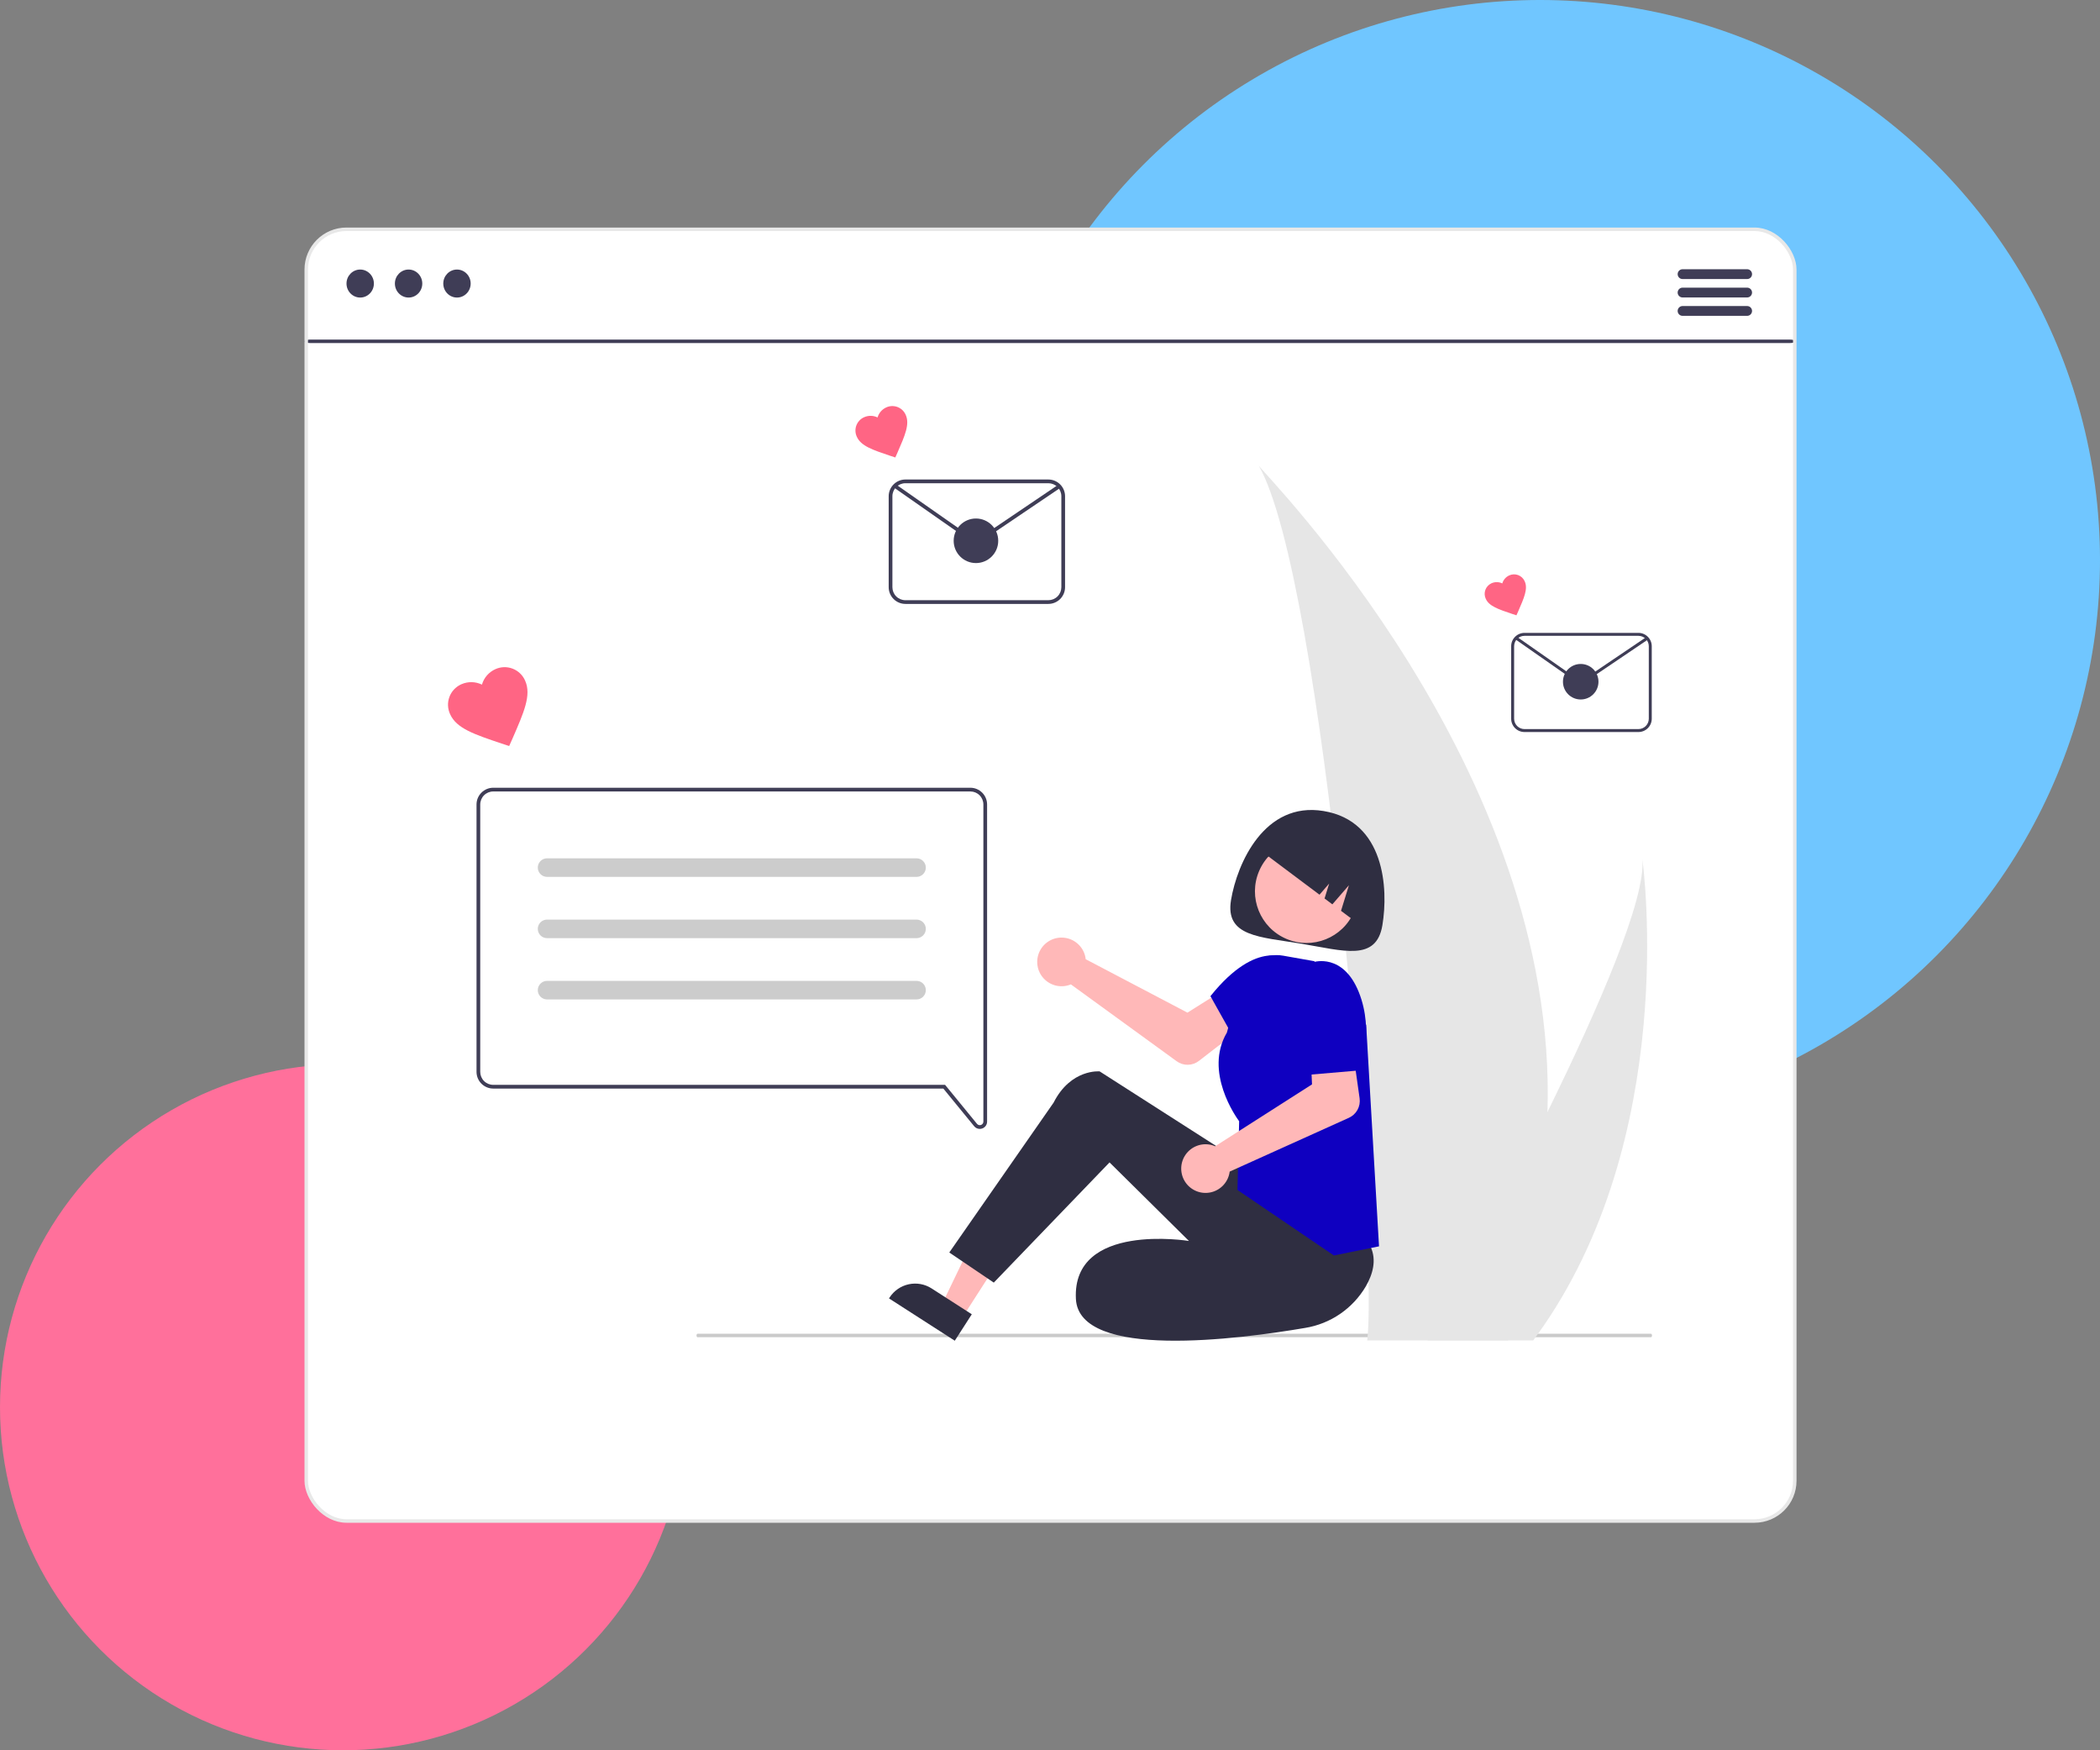 <svg width="600" height="500" viewBox="0 0 600 500" fill="none" xmlns="http://www.w3.org/2000/svg">
<rect x="0" y="0" width="600" height="500" fill="#808080" stroke="none"/>
<g clip-path="url(#clip0_1156_1037)">
<circle cx="440" cy="160" r="160" fill="#70C6FF"/>
<circle cx="98" cy="402" r="98" fill="#FF709B"/>
<rect x="87.5" y="65.5" width="425.292" height="369" rx="11.5" fill="white"/>
<path d="M511.354 98H88.646C88.206 97.997 87.788 97.943 87.48 97.85C87.172 97.756 87 97.631 87 97.5C87 97.369 87.172 97.244 87.48 97.15C87.788 97.057 88.206 97.003 88.646 97H511.354C511.794 97.003 512.212 97.057 512.52 97.15C512.828 97.244 513 97.369 513 97.5C513 97.631 512.828 97.756 512.52 97.85C512.212 97.943 511.794 97.997 511.354 98V98Z" fill="#3F3D56"/>
<path d="M102.913 85C105.074 85 106.826 83.209 106.826 81C106.826 78.791 105.074 77 102.913 77C100.752 77 99 78.791 99 81C99 83.209 100.752 85 102.913 85Z" fill="#3F3D56"/>
<path d="M116.739 85C118.9 85 120.652 83.209 120.652 81C120.652 78.791 118.9 77 116.739 77C114.578 77 112.826 78.791 112.826 81C112.826 83.209 114.578 85 116.739 85Z" fill="#3F3D56"/>
<path d="M130.565 85C132.726 85 134.478 83.209 134.478 81C134.478 78.791 132.726 77 130.565 77C128.404 77 126.652 78.791 126.652 81C126.652 83.209 128.404 85 130.565 85Z" fill="#3F3D56"/>
<path d="M499.213 76.911H480.704C480.337 76.918 479.988 77.069 479.731 77.331C479.474 77.593 479.33 77.946 479.33 78.313C479.33 78.68 479.474 79.032 479.731 79.294C479.988 79.556 480.337 79.707 480.704 79.714H499.213C499.58 79.707 499.929 79.556 500.186 79.294C500.443 79.032 500.587 78.68 500.587 78.313C500.587 77.946 500.443 77.593 500.186 77.331C499.929 77.069 499.58 76.918 499.213 76.911V76.911Z" fill="#3F3D56"/>
<path d="M499.211 82.172H480.702C480.335 82.179 479.986 82.33 479.729 82.592C479.472 82.854 479.328 83.206 479.328 83.573C479.328 83.94 479.472 84.293 479.729 84.555C479.986 84.817 480.335 84.968 480.702 84.975H499.211C499.578 84.968 499.927 84.817 500.184 84.555C500.441 84.293 500.585 83.94 500.585 83.573C500.585 83.206 500.441 82.854 500.184 82.592C499.927 82.33 499.578 82.179 499.211 82.172V82.172Z" fill="#3F3D56"/>
<path d="M499.211 87.425H480.702C480.335 87.433 479.986 87.584 479.729 87.846C479.472 88.108 479.328 88.46 479.328 88.827C479.328 89.194 479.472 89.546 479.729 89.808C479.986 90.07 480.335 90.221 480.702 90.228H499.211C499.578 90.221 499.927 90.07 500.184 89.808C500.441 89.546 500.585 89.194 500.585 88.827C500.585 88.46 500.441 88.108 500.184 87.846C499.927 87.584 499.578 87.433 499.211 87.425V87.425Z" fill="#3F3D56"/>
<g clip-path="url(#clip1_1156_1037)">
<path d="M279.928 322.492C279.62 322.491 279.316 322.422 279.039 322.289C278.761 322.156 278.517 321.963 278.324 321.723L269.526 310.97H140.924C139.659 310.968 138.445 310.465 137.55 309.57C136.655 308.675 136.152 307.461 136.15 306.196V229.81C136.152 228.544 136.655 227.331 137.55 226.436C138.445 225.541 139.659 225.037 140.924 225.036H277.252C278.517 225.037 279.731 225.541 280.626 226.436C281.521 227.331 282.024 228.544 282.026 229.81V320.401C282.029 320.833 281.897 321.254 281.649 321.606C281.4 321.959 281.048 322.225 280.641 322.367C280.412 322.449 280.171 322.491 279.928 322.492V322.492ZM140.924 226.097C139.94 226.098 138.996 226.489 138.3 227.185C137.604 227.882 137.212 228.825 137.211 229.81V306.196C137.212 307.18 137.604 308.124 138.3 308.82C138.996 309.516 139.94 309.908 140.924 309.909H270.029L279.145 321.051C279.279 321.215 279.46 321.333 279.664 321.39C279.868 321.447 280.085 321.439 280.284 321.368C280.483 321.297 280.656 321.165 280.778 320.992C280.9 320.819 280.965 320.613 280.965 320.401V229.81C280.964 228.825 280.572 227.882 279.876 227.185C279.18 226.489 278.236 226.098 277.252 226.097H140.924Z" fill="#3F3D56"/>
<path d="M261.867 250.498H156.307C155.603 250.498 154.929 250.218 154.431 249.721C153.934 249.223 153.654 248.549 153.654 247.845C153.654 247.142 153.934 246.467 154.431 245.97C154.929 245.473 155.603 245.193 156.307 245.193H261.867C262.571 245.193 263.245 245.473 263.743 245.97C264.24 246.467 264.52 247.142 264.52 247.845C264.52 248.549 264.24 249.223 263.743 249.721C263.245 250.218 262.571 250.498 261.867 250.498Z" fill="#CCCCCC"/>
<path d="M261.867 268.003H156.307C155.603 268.003 154.929 267.723 154.431 267.226C153.934 266.728 153.654 266.054 153.654 265.35C153.654 264.647 153.934 263.972 154.431 263.475C154.929 262.978 155.603 262.698 156.307 262.698H261.867C262.571 262.698 263.245 262.978 263.743 263.475C264.24 263.972 264.52 264.647 264.52 265.35C264.52 266.054 264.24 266.728 263.743 267.226C263.245 267.723 262.571 268.003 261.867 268.003Z" fill="#CCCCCC"/>
<path d="M261.867 285.508H156.307C155.603 285.508 154.929 285.228 154.431 284.731C153.934 284.234 153.654 283.559 153.654 282.856C153.654 282.152 153.934 281.477 154.431 280.98C154.929 280.483 155.603 280.203 156.307 280.203H261.867C262.571 280.203 263.245 280.483 263.743 280.98C264.24 281.477 264.52 282.152 264.52 282.856C264.52 283.559 264.24 284.234 263.743 284.731C263.245 285.228 262.571 285.508 261.867 285.508V285.508Z" fill="#CCCCCC"/>
<path d="M145.478 213.114L143.299 212.401C135.524 209.78 130.416 208.106 128.597 204.004C128.243 203.244 128.043 202.422 128.008 201.585C127.972 200.747 128.102 199.911 128.39 199.124C128.677 198.336 129.117 197.613 129.684 196.996C130.251 196.379 130.934 195.879 131.694 195.526C131.75 195.5 131.807 195.475 131.863 195.45C132.787 195.047 133.786 194.849 134.794 194.87C135.801 194.892 136.792 195.133 137.697 195.575C137.976 194.607 138.462 193.711 139.122 192.95C139.782 192.189 140.6 191.58 141.519 191.167C143.058 190.463 144.814 190.399 146.401 190.99C147.987 191.58 149.274 192.777 149.978 194.316C150.004 194.372 150.029 194.429 150.053 194.486C151.872 198.587 149.685 203.497 146.411 211.021L145.478 213.114Z" fill="#FF6584"/>
<path d="M255.803 130.686L254.383 130.221C249.314 128.512 245.984 127.421 244.798 124.747C244.568 124.252 244.437 123.716 244.414 123.17C244.391 122.624 244.475 122.079 244.663 121.565C244.85 121.052 245.137 120.581 245.507 120.178C245.877 119.776 246.322 119.45 246.817 119.22C246.854 119.203 246.891 119.187 246.928 119.171C247.529 118.907 248.181 118.778 248.838 118.793C249.495 118.807 250.14 118.963 250.73 119.252C250.912 118.621 251.229 118.037 251.66 117.541C252.09 117.044 252.623 116.648 253.222 116.378C253.719 116.151 254.256 116.024 254.802 116.004C255.348 115.984 255.893 116.072 256.405 116.262C256.917 116.453 257.386 116.743 257.787 117.115C258.187 117.487 258.51 117.934 258.737 118.431C258.754 118.468 258.77 118.505 258.786 118.542C259.972 121.215 258.546 124.417 256.411 129.321L255.803 130.686Z" fill="#FF6584"/>
<path d="M299.529 172.521H258.684C257.419 172.519 256.205 172.016 255.31 171.121C254.415 170.226 253.912 169.012 253.91 167.746V141.754C253.912 140.488 254.415 139.275 255.31 138.38C256.205 137.485 257.419 136.981 258.684 136.98H299.529C300.795 136.981 302.009 137.485 302.904 138.38C303.799 139.275 304.302 140.488 304.303 141.754V167.746C304.302 169.012 303.799 170.226 302.904 171.121C302.009 172.016 300.795 172.519 299.529 172.521V172.521ZM258.684 138.041C257.7 138.042 256.756 138.434 256.06 139.13C255.364 139.826 254.972 140.77 254.971 141.754V167.746C254.972 168.731 255.364 169.675 256.06 170.371C256.756 171.067 257.7 171.459 258.684 171.46H299.529C300.514 171.459 301.458 171.067 302.154 170.371C302.85 169.675 303.241 168.731 303.243 167.746V141.754C303.241 140.77 302.85 139.826 302.154 139.13C301.458 138.434 300.514 138.042 299.529 138.041H258.684Z" fill="#3F3D56"/>
<path d="M278.888 154.515C277.797 154.517 276.731 154.184 275.835 153.56L255.34 139.231L255.948 138.362L276.443 152.691C277.152 153.182 277.992 153.449 278.854 153.456C279.716 153.462 280.561 153.209 281.277 152.729L302.375 138.465L302.97 139.344L281.871 153.608C280.99 154.201 279.951 154.517 278.888 154.515Z" fill="#3F3D56"/>
<path d="M278.842 160.851C282.358 160.851 285.208 158.001 285.208 154.485C285.208 150.97 282.358 148.12 278.842 148.12C275.326 148.12 272.477 150.97 272.477 154.485C272.477 158.001 275.326 160.851 278.842 160.851Z" fill="#3F3D56"/>
<path d="M433.269 175.777L432.137 175.406C428.096 174.044 425.442 173.174 424.497 171.043C424.126 170.245 424.087 169.333 424.389 168.507C424.691 167.68 425.309 167.008 426.106 166.637C426.135 166.624 426.165 166.611 426.194 166.598C426.674 166.388 427.193 166.285 427.717 166.296C428.24 166.308 428.755 166.433 429.225 166.663C429.37 166.16 429.623 165.694 429.966 165.299C430.309 164.903 430.734 164.587 431.211 164.372C431.607 164.191 432.035 164.089 432.471 164.074C432.906 164.058 433.34 164.128 433.748 164.28C434.156 164.432 434.531 164.663 434.85 164.959C435.169 165.256 435.426 165.612 435.607 166.008C435.621 166.038 435.633 166.067 435.646 166.096C436.591 168.228 435.455 170.779 433.753 174.689L433.269 175.777Z" fill="#FF6584"/>
<path d="M468.124 209.122H435.567C434.558 209.121 433.591 208.72 432.878 208.006C432.164 207.293 431.763 206.326 431.762 205.317V184.599C431.763 183.59 432.164 182.623 432.878 181.909C433.591 181.196 434.558 180.794 435.567 180.793H468.124C469.133 180.794 470.1 181.196 470.813 181.909C471.527 182.623 471.928 183.59 471.929 184.599V205.317C471.928 206.326 471.527 207.293 470.813 208.006C470.1 208.72 469.133 209.121 468.124 209.122V209.122ZM435.567 181.639C434.782 181.64 434.03 181.952 433.475 182.507C432.92 183.062 432.608 183.814 432.607 184.599V205.317C432.608 206.101 432.92 206.854 433.475 207.409C434.03 207.963 434.782 208.275 435.567 208.276H468.124C468.909 208.275 469.661 207.963 470.216 207.409C470.771 206.854 471.083 206.101 471.084 205.317V184.599C471.083 183.814 470.771 183.062 470.216 182.507C469.661 181.952 468.909 181.64 468.124 181.639H435.567Z" fill="#3F3D56"/>
<path d="M451.67 194.77C450.8 194.772 449.951 194.506 449.237 194.009L432.9 182.588L433.385 181.895L449.721 193.316C450.286 193.708 450.956 193.92 451.643 193.926C452.33 193.931 453.003 193.729 453.574 193.347L470.392 181.977L470.865 182.677L454.048 194.047C453.345 194.52 452.517 194.772 451.67 194.77Z" fill="#3F3D56"/>
<path d="M451.632 199.82C454.435 199.82 456.706 197.548 456.706 194.746C456.706 191.944 454.435 189.672 451.632 189.672C448.83 189.672 446.559 191.944 446.559 194.746C446.559 197.548 448.83 199.82 451.632 199.82Z" fill="#3F3D56"/>
<path d="M471.693 382H199.307C199.225 382 199.147 381.947 199.09 381.854C199.032 381.76 199 381.633 199 381.5C199 381.367 199.032 381.24 199.09 381.146C199.147 381.053 199.225 381 199.307 381H471.693C471.775 381 471.853 381.053 471.91 381.146C471.968 381.24 472 381.367 472 381.5C472 381.633 471.968 381.76 471.91 381.854C471.853 381.947 471.775 382 471.693 382Z" fill="#CACACA"/>
</g>
<path d="M442.134 317.66C441.553 339.333 437.922 360.816 431.349 381.476C431.203 381.955 431.041 382.428 430.884 382.907H390.638C390.68 382.477 390.724 381.998 390.766 381.476C393.45 350.627 378.12 165.108 359.622 133C361.242 135.605 445.254 219.639 442.134 317.66Z" fill="#E6E6E6"/>
<path d="M439.115 381.476C438.778 381.955 438.428 382.435 438.07 382.907H407.877C408.105 382.499 408.371 382.02 408.678 381.476C413.666 372.475 428.429 345.561 442.132 317.66C456.852 287.677 470.369 256.557 469.231 245.293C469.584 247.832 479.774 325.274 439.115 381.476Z" fill="#E6E6E6"/>
<path d="M309.997 272.934C310.092 273.287 310.159 273.648 310.198 274.013L339.271 289.281L346.022 285.03L353.77 294.379L342.55 303.067C341.644 303.769 340.534 304.158 339.388 304.175C338.242 304.193 337.121 303.838 336.194 303.164L305.967 281.206C304.664 281.748 303.227 281.88 301.846 281.586C300.466 281.291 299.208 280.583 298.24 279.556C297.272 278.529 296.639 277.231 296.426 275.836C296.214 274.44 296.431 273.013 297.049 271.744C297.667 270.475 298.657 269.425 299.887 268.732C301.116 268.039 302.528 267.737 303.934 267.866C305.339 267.996 306.672 268.55 307.755 269.455C308.838 270.36 309.62 271.573 309.997 272.934V272.934Z" fill="#FFB8B8"/>
<path d="M274.943 376.393L269.113 372.644L280.799 348.376L289.402 353.909L274.943 376.393Z" fill="#FFB8B8"/>
<path d="M277.654 375.446L266.174 368.063L266.174 368.063C264.234 366.815 261.877 366.39 259.623 366.879C257.369 367.369 255.401 368.734 254.153 370.674L254 370.912L272.796 383L277.654 375.446Z" fill="#2F2E41"/>
<path d="M358.93 334.708L314.183 306.059C314.183 306.059 305.962 305.265 301.027 314.99L271.226 357.798L283.94 366.401L317.01 332.063L339.702 354.505C339.702 354.505 306.269 349.023 307.4 371.07C308.297 388.567 354.055 382.565 372.906 379.342C376.486 378.758 379.894 377.393 382.888 375.343C385.881 373.294 388.387 370.611 390.227 367.485C392.249 363.978 393.336 359.997 391.637 356.233C387.109 346.196 358.93 334.708 358.93 334.708Z" fill="#2F2E41"/>
<path d="M381.111 358.651L394.006 356.041L390.331 292.751L375.494 274.577L366.653 273.012C364.018 272.534 361.299 273.063 359.036 274.495C356.773 275.927 355.13 278.158 354.434 280.744L350.538 294.978C343.926 306.172 353.188 319.152 354.042 320.305L353.561 339.936L381.111 358.651Z" fill="#0F00C0"/>
<path d="M369.104 277.056L368.285 274.161C368.285 274.161 359.406 267.617 345.839 284.577L352.34 296.166L366.473 295.6L369.104 277.056Z" fill="#0F00C0"/>
<path d="M394.97 264.302C393.231 274.773 383.813 271.582 371.87 269.599C359.927 267.616 349.982 267.593 351.72 257.122C353.459 246.651 361.269 228.877 378.165 231.682C395.642 234.583 396.708 253.832 394.97 264.302Z" fill="#2F2E41"/>
<path d="M367.513 268.194C360.021 264.994 356.543 256.326 359.744 248.835C362.944 241.343 371.612 237.865 379.104 241.066C386.595 244.266 390.073 252.934 386.872 260.426C383.672 267.917 375.004 271.395 367.513 268.194Z" fill="#FFB8B8"/>
<path d="M387.816 263.692L383.147 260.194L385.409 252.883L380.676 258.342L378.444 256.669L379.763 252.405L377.002 255.589L360.421 243.165C362.904 239.851 366.602 237.659 370.702 237.071C374.801 236.484 378.966 237.549 382.28 240.032L384.683 241.833C386.324 243.062 387.707 244.603 388.752 246.367C389.798 248.131 390.486 250.084 390.777 252.113C391.068 254.143 390.956 256.21 390.448 258.197C389.94 260.184 389.046 262.051 387.816 263.692Z" fill="#2F2E41"/>
<path d="M346.15 327.091C346.504 327.183 346.851 327.304 347.187 327.451L374.86 309.771L374.514 301.801L386.475 299.707L388.458 313.758C388.618 314.893 388.406 316.049 387.853 317.053C387.3 318.057 386.436 318.855 385.391 319.326L351.336 334.691C351.161 336.092 350.564 337.406 349.623 338.458C348.683 339.511 347.444 340.253 346.072 340.584C344.7 340.916 343.26 340.822 341.943 340.315C340.625 339.808 339.494 338.912 338.698 337.746C337.902 336.58 337.481 335.2 337.489 333.788C337.497 332.377 337.934 331.001 338.743 329.844C339.552 328.688 340.694 327.805 342.017 327.313C343.34 326.821 344.782 326.744 346.15 327.091V327.091Z" fill="#FFB8B8"/>
<path d="M373.258 277.466L375.343 274.837C375.343 274.837 383.718 272.14 388.24 283.446C392.763 294.752 388.523 305.776 388.523 305.776L368.737 307.472L367.323 289.099L373.258 277.466Z" fill="#0F00C0"/>
<rect x="87.5" y="65.5" width="425.292" height="369" rx="11.5" stroke="#E8E8E8"/>
</g>
<defs>
<clipPath id="clip0_1156_1037">
<rect width="600" height="500" fill="white"/>
</clipPath>
<clipPath id="clip1_1156_1037">
<rect width="343.928" height="300" fill="white" transform="translate(128 116)"/>
</clipPath>
</defs>
</svg>
